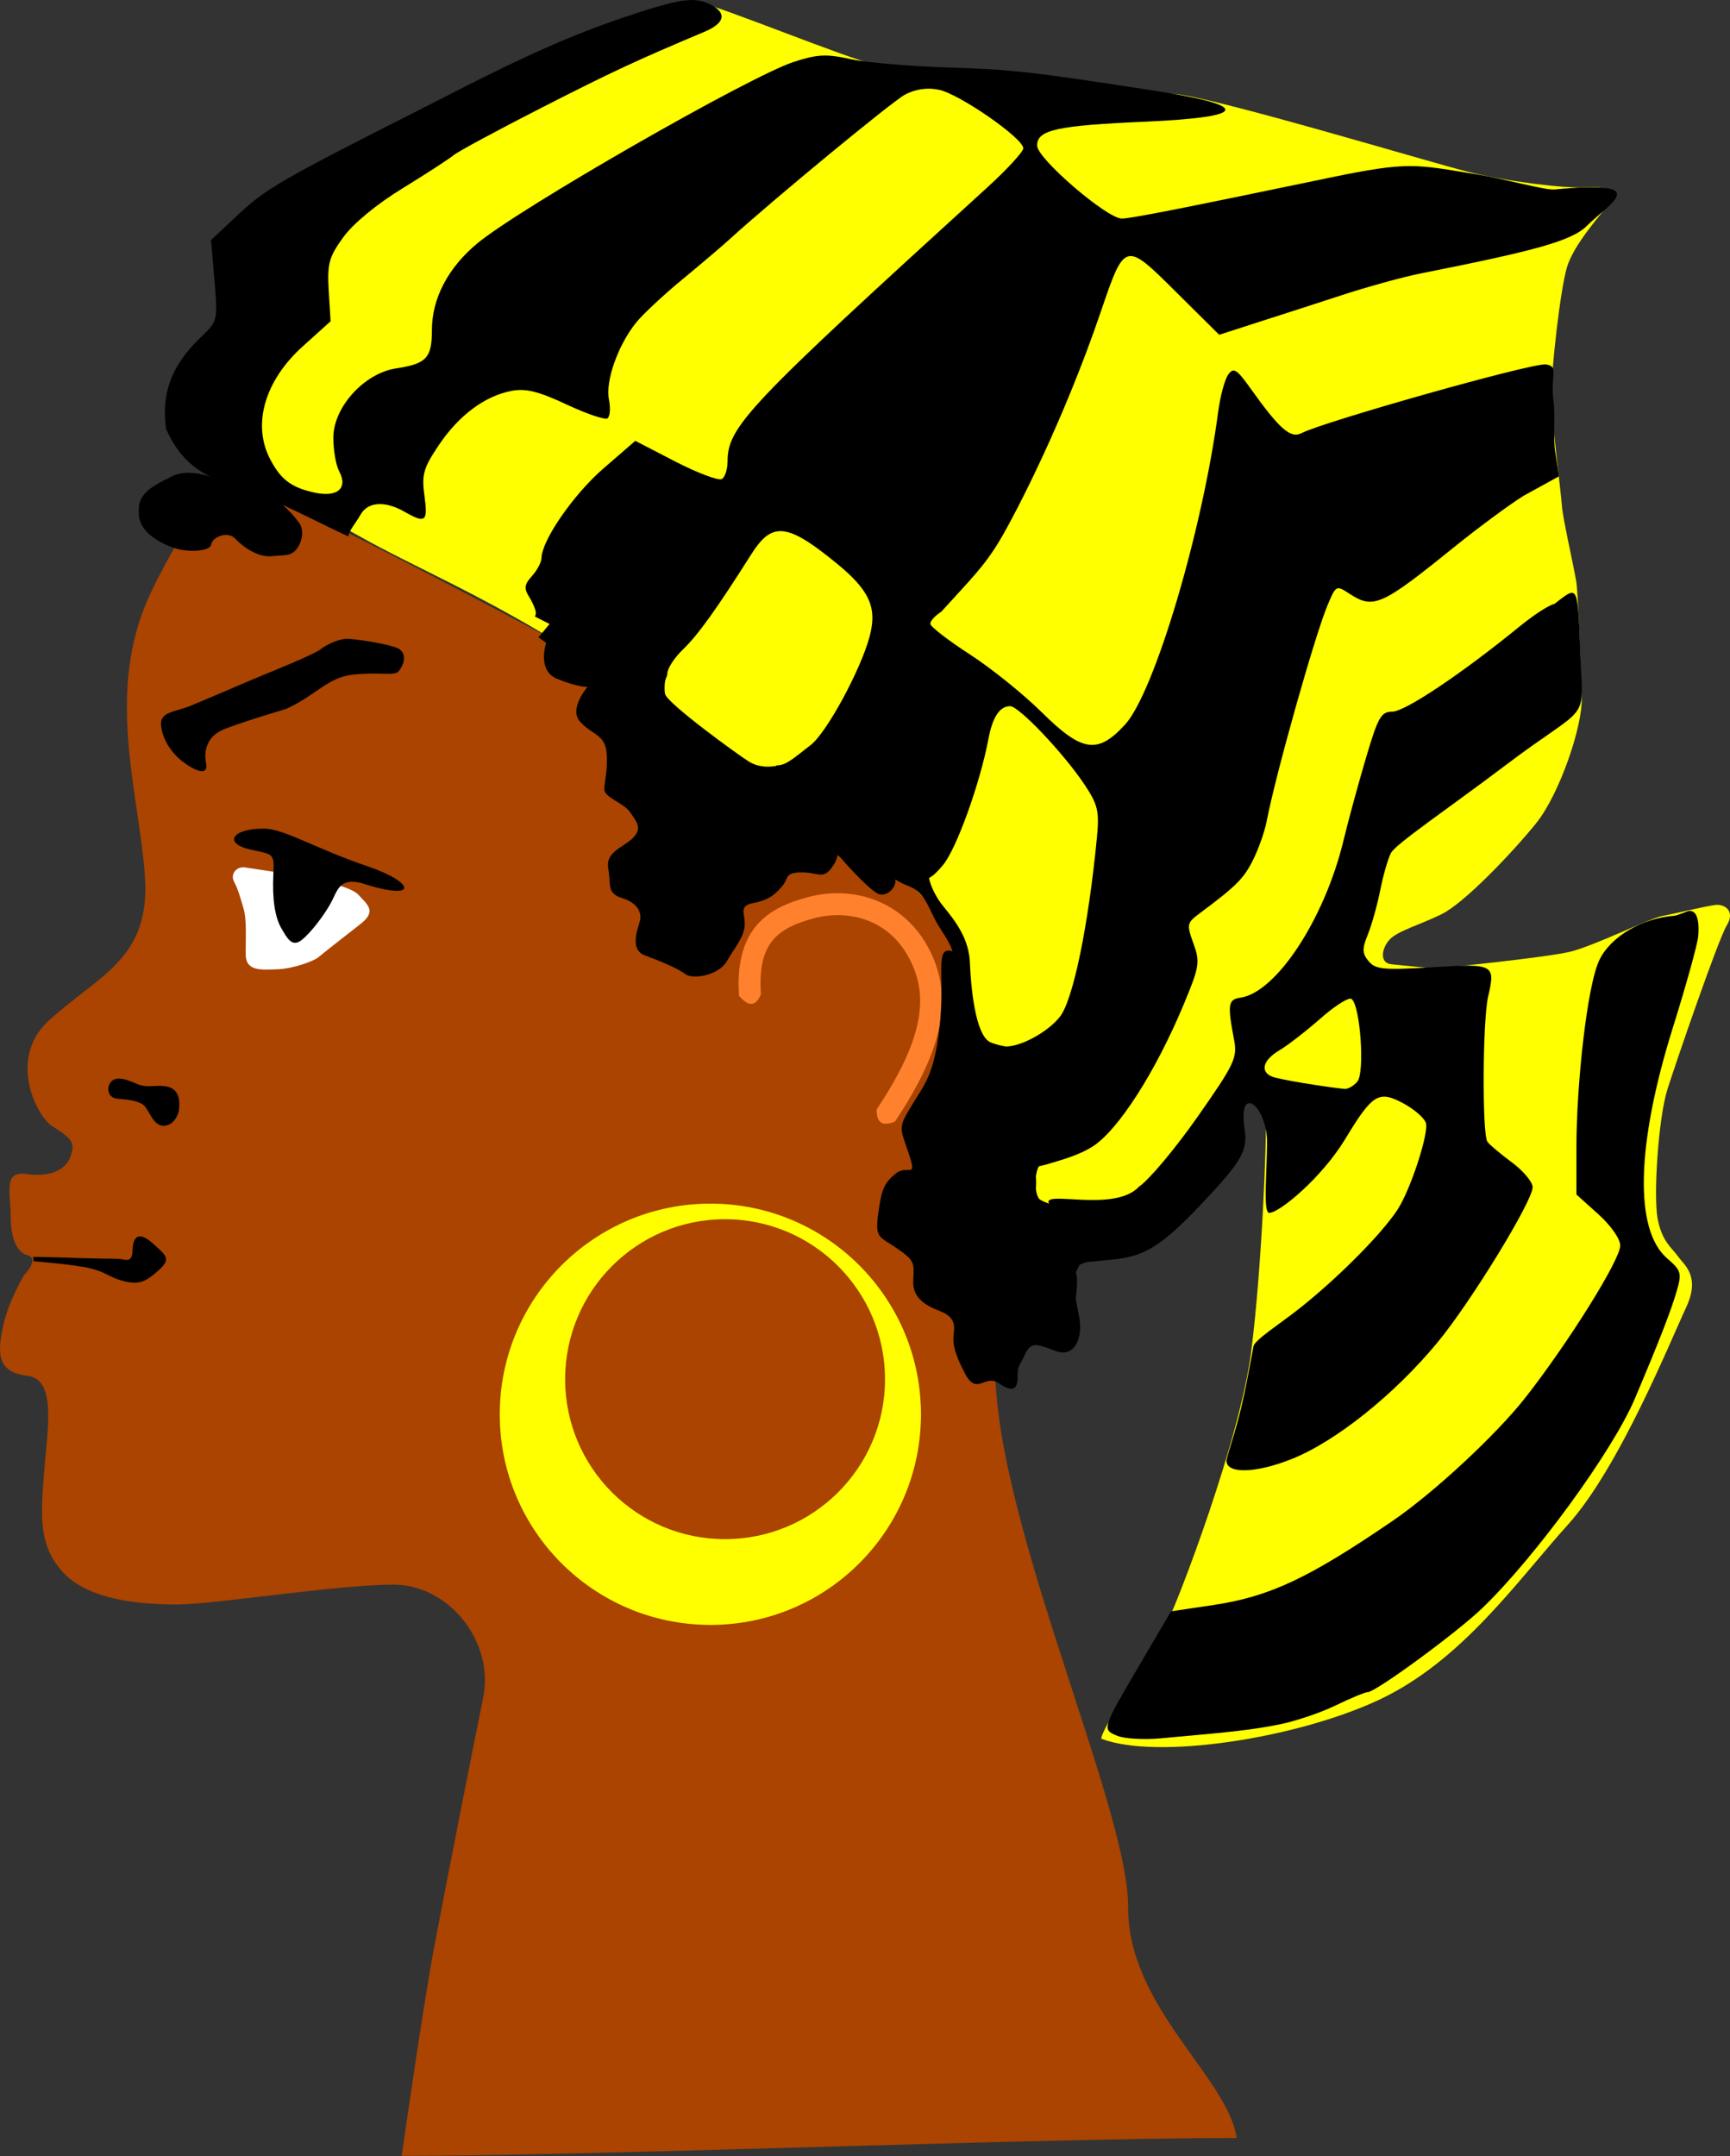 <?xml version="1.0" encoding="UTF-8" standalone="no"?>
<!-- Created with Inkscape (http://www.inkscape.org/) -->

<svg
   xmlns:dc="http://purl.org/dc/elements/1.1/"
   xmlns:cc="http://creativecommons.org/ns#"
   xmlns:rdf="http://www.w3.org/1999/02/22-rdf-syntax-ns#"
   xmlns:svg="http://www.w3.org/2000/svg"
   xmlns="http://www.w3.org/2000/svg"
   xmlns:sodipodi="http://sodipodi.sourceforge.net/DTD/sodipodi-0.dtd"
   xmlns:inkscape="http://www.inkscape.org/namespaces/inkscape"
   id="svg2"
   sodipodi:docname="africanladyshead.svg"
   viewBox="0 0 315.881 393.63"
   version="1.1"
   inkscape:version="0.92.1 r15371"
   width="336.94"
   height="419.872">
  <rect x="0" y="0" width="315.881" height="393.63" fill="#333333" stroke="none"/>
  <defs
     id="defs4560" />
  <sodipodi:namedview
     id="base"
     bordercolor="#666666"
     inkscape:pageshadow="2"
     inkscape:window-y="-8"
     fit-margin-left="0"
     pagecolor="#ffffff"
     inkscape:window-height="705"
     inkscape:window-maximized="1"
     inkscape:zoom="0.84554116"
     inkscape:window-x="-8"
     showgrid="false"
     borderopacity="1.0"
     inkscape:current-layer="g4583"
     inkscape:cx="-176.17028"
     inkscape:cy="234.22992"
     fit-margin-top="0"
     fit-margin-right="0"
     fit-margin-bottom="0"
     inkscape:window-width="1366"
     inkscape:pageopacity="0.0"
     inkscape:document-units="px" />
  <g
     id="layer1"
     inkscape:label="Layer 1"
     inkscape:groupmode="layer"
     transform="translate(220.69,-412.461)">
    <g
       id="g3517">
      <g
         id="g4583">
        <path
           d="m -180.47,498.81 c 0,0 -10.359,15.744 -13.812,24.438 -6.82,17.168 -0.897,34.78 0.062,49.344 0.985,14.961 -8.455,17.879 -17.531,26.156 -7.646,6.973 -2.224,17.612 0.688,19.375 3.852,2.332 3.947,3.216 3.344,5.188 -0.864,2.825 -3.903,4.076 -8.156,3.469 -4.253,-0.608 -2.875,3.278 -2.875,7.531 0,4.253 1.166,6.819 3.031,7.281 2.452,0.608 -0.594,3.656 -0.594,3.656 0,0 -2.723,4.596 -3.719,8.906 -1.215,5.261 -1.251,8.839 4.344,9.469 5.434,0.611 3.639,9.913 3.031,17.812 -0.608,7.899 -1.024,13.303 3.625,18.219 4.649,4.915 14.004,5.719 20.688,5.719 6.684,0 29.139,-3.625 39.469,-3.625 10.33,0 18.481,10.617 16.406,20.656 -1.641,7.939 -6.85,34.461 -8.938,45.469 -1.813,9.56 -5.042,31.94 -5.938,38.156 35.667,0.008 116.792,-3.279 152.459,-3.264 -1.621,-11.089 -19.922,-23.958 -19.82,-42.196 0.108,-19.295 -27.597,-77.21 -23.951,-103.946 3.646,-26.736 -6.531,-81.844 -6.531,-81.844 l -61.75,-38.906 c -24.218,-12.474 -47.163,-25.468 -73.531,-37.062 z"
           inkscape:connector-curvature="0"
           style="fill:#aa4400"
           id="path3061"
           sodipodi:nodetypes="cccccccsccccccsscccccscccc" />
        <path
           d="m -90.969,632.19 c -21.239,0 -38.469,17.23 -38.469,38.469 0,21.239 17.23,38.438 38.469,38.438 21.239,0 38.438,-17.199 38.438,-38.438 0,-21.239 -17.199,-38.469 -38.438,-38.469 z m 2.656,2.844 c 16.126,0 29.219,13.093 29.219,29.219 0,16.126 -13.093,29.188 -29.219,29.188 -16.126,0 -29.188,-13.062 -29.188,-29.188 0,-16.126 13.062,-29.219 29.188,-29.219 z"
           inkscape:connector-curvature="0"
           style="fill:#ffff00"
           id="path3065" />
        <path
           inkscape:connector-curvature="0"
           style="color:#000000;text-indent:0;text-transform:none;fill:#ff812d"
           sodipodi:nodetypes="sssccsssssccssss"
           d="m -67.125,575.53 c -2.075,-0.069 -4.098,0.186 -5.969,0.688 -3.513,0.942 -6.95,2.272 -9.406,5.125 -2.456,2.853 -3.67,7.05 -3.25,12.906 1.599,1.897 2.979,2.152 4,-0.281 -0.373,-5.203 0.637,-8.091 2.281,-10 1.644,-1.909 4.195,-3.014 7.406,-3.875 2.983,-0.8 6.562,-0.823 9.781,0.406 3.219,1.229 6.128,3.631 8.094,7.906 1.619,3.521 1.942,7.077 0.938,11.375 -1.004,4.298 -3.424,9.292 -7.375,15.219 -0.031,2.139 0.78,3.25 3.344,2.219 4.106,-6.159 6.768,-11.528 7.938,-16.531 1.169,-5.003 0.759,-9.669 -1.219,-13.969 -2.371,-5.157 -6.194,-8.365 -10.312,-9.938 -2.059,-0.786 -4.175,-1.181 -6.25,-1.25 z"
           id="path3068" />
        <path
           inkscape:connector-curvature="0"
           style="fill:#ffffff"
           d="m -176.12,570.79 c 13.181,1.91 19.484,3.438 20.917,5.062 1.433,1.624 3.438,2.865 0.382,5.253 -3.056,2.388 -6.972,5.444 -7.736,6.113 -0.764,0.669 -4.585,2.101 -7.545,2.197 -2.961,0.096 -5.731,0.382 -5.731,-2.77 0,-3.152 0.191,-6.399 -0.382,-8.309 -0.573,-1.91 -0.955,-3.438 -1.719,-4.871 -0.764,-1.433 0.382,-2.77 1.815,-2.674 z"
           id="path3170" />
        <path
           inkscape:connector-curvature="0"
           style="fill:#000000"
           sodipodi:nodetypes="csssssssc"
           d="m -154.73,573.66 c 10.585,3.451 9.962,-0.063 1.146,-3.056 -9.859,-3.348 -15.186,-6.877 -19.007,-6.877 -5.751,-2e-5 -7.38,2.686 -2.388,3.821 4.202,0.955 4.394,0.573 4.202,4.489 -0.223,4.579 0.287,7.832 1.433,9.838 1.146,2.006 2.006,3.534 3.725,2.197 1.719,-1.337 4.298,-4.776 5.444,-6.972 1.146,-2.197 1.528,-4.394 5.444,-3.438 z"
           id="path3168" />
        <path
           id="path3070"
           style="fill:#000000"
           inkscape:connector-curvature="0"
           d="m -168.45,541.88 c 5.531,-2.528 7.506,-5.689 12.089,-6.242 4.583,-0.553 7.585,0.237 8.375,-0.553 0.79,-0.79 2.212,-3.635 -0.632,-4.504 -2.844,-0.869 -7.111,-1.422 -8.533,-1.501 -1.422,-0.079 -3.792,0.948 -4.978,1.896 -1.185,0.948 -9.402,4.267 -11.14,4.978 -1.738,0.711 -9.402,4.029 -12.484,5.294 -3.081,1.264 -5.768,1.106 -5.531,3.635 0.237,2.528 1.896,5.136 4.188,6.795 2.291,1.659 4.504,2.449 4.029,0.079 -0.474,-2.37 0.316,-4.82 2.923,-6.005 2.607,-1.185 11.694,-3.872 11.694,-3.872 z" />
        <path
           id="path3159"
           sodipodi:nodetypes="scssssscscscscssssssssssssssssccssssssssssssssssscssssss"
           style="fill:#000000"
           inkscape:connector-curvature="0"
           d="m -186.03,498.78 c -1.252,-0.033 -2.594,0.162 -3.688,0.875 -5.2,2.41 -5.847,4.033 -5.594,7 0.255,2.984 3.862,5.041 6.719,5.938 2.071,0.65 6.215,0.645 6.469,-0.75 0.254,-1.395 3.042,-2.522 4.438,-1 1.395,1.522 4.184,3.41 6.594,3.156 2.41,-0.254 3.394,0.022 4.438,-1.156 1.044,-1.178 1.584,-3.484 0.656,-4.812 -5.924,-8.482 -16.371,-8.079 -16.125,-8.5 0,0 -1.819,-0.694 -3.906,-0.75 z m 67.406,26.438 c -2.704,3.425 -4.341,9.534 -0.375,11.156 3.966,1.623 5.594,1.469 5.594,1.469 0,0 -3.421,3.938 -1.438,6.281 1.983,2.344 4.514,2.373 4.875,5.438 0.361,3.065 -0.375,5.589 -0.375,7.031 0,1.442 3.606,2.502 4.688,4.125 1.082,1.623 2.365,2.885 0.562,4.688 -1.803,1.803 -5.072,2.529 -4.531,5.594 0.541,3.065 -0.353,4.505 2.531,5.406 2.885,0.901 3.611,2.714 3.25,4.156 -0.361,1.442 -1.978,5.231 0.906,6.312 2.885,1.082 5.933,2.325 7.375,3.406 1.442,1.082 6.152,0.18 7.594,-2.344 1.442,-2.524 3.07,-4.305 3.25,-6.469 0.18,-2.163 -1.291,-3.615 1.594,-4.156 2.885,-0.541 3.988,-1.62 5.25,-3.062 1.262,-1.442 0.349,-2.531 3.594,-2.531 3.245,0 3.986,1.62 5.969,-1.625 1.983,-3.245 0.156,-16.031 0.156,-16.031 z m 71.308,60.78 c -2.607,-0.201 -0.81,4.821 -1.812,13.844 -1.002,9.022 -2.813,10.615 -5.219,14.625 -2.406,4.01 -2.01,3.813 -0.406,8.625 1.604,4.812 -0.201,1.821 -2.406,3.625 -2.205,1.804 -2.586,2.995 -3.188,7.406 -0.602,4.411 0.198,4.013 3.406,6.219 3.208,2.205 3.2,2.604 3,5.812 -0.201,3.208 2.206,4.622 4.812,5.625 2.607,1.002 2.794,2.396 2.594,4 -0.201,1.604 -0.174,3.196 2.031,7.406 2.205,4.21 3.612,0.008 6.219,1.812 2.607,1.804 3.406,0.987 3.406,-1.219 0,-2.206 0.203,-1.581 1.406,-4.188 1.203,-2.607 2.805,-1.409 5.812,-0.406 3.007,1.002 4.802,-2.196 4,-6.406 -0.802,-4.21 -0.607,-2.612 -0.406,-5.219 0.201,-2.607 -0.191,-4.62 -4,-9.031 0,0 -0.813,-0.404 -3.219,-3.812 -2.406,-3.408 0.219,-5.021 0.219,-9.031 0,-4.01 -3.615,-6.604 -5.219,-9.812 -1.604,-3.208 1.709,-5.479 1.108,-7.083 -0.602,-1.604 -2.328,-2.74 -6.733,-10.355 -2.412,-4.169 -2.8,-12.237 -5.406,-12.438 z" />
        <path
           id="path3172"
           sodipodi:nodetypes="cssasssc"
           style="fill:#000000"
           inkscape:connector-curvature="0"
           d="m -188.06,615.36 c 0.433,-2.889 -0.433,-4.405 -2.672,-4.622 -2.239,-0.217 -3.106,0.433 -5.2,-0.506 -2.094,-0.939 -3.878,-1.335 -4.694,0 -0.55,0.9 -0.433,2.672 1.444,2.817 1.878,0.144 4.189,0.361 5.055,1.517 0.867,1.155 1.661,3.683 3.611,3.394 1.95,-0.289 2.455,-2.6 2.455,-2.6 z" />
        <path
           id="path3174"
           sodipodi:nodetypes="ccsssssccc"
           style="fill:#000000"
           inkscape:connector-curvature="0"
           d="m -210.18,642 c 7.13,0.266 9.964,0.221 11.116,0.266 1.151,0.044 2.524,0.93 2.569,-1.506 0.044,-2.436 1.063,-3.676 3.631,-1.373 2.569,2.303 3.454,2.879 1.196,4.916 -2.259,2.037 -3.499,2.746 -6.244,2.082 -2.746,-0.664 -3.189,-1.594 -6.156,-2.347 -2.967,-0.753 -10.452,-1.329 -10.452,-1.329 l -0.133,-0.797 z" />
        <path
           inkscape:connector-curvature="0"
           style="fill:#ffff00"
           sodipodi:nodetypes="csssssssssssssssssssssssssssssssccssssscccc"
           d="m -100.12,414.74 c 2.932,-1.015 3.834,-2.255 7.104,-1.804 3.27,0.451 27.737,10.486 31.684,11.163 3.946,0.677 47.92,4.961 55.136,5.525 7.216,0.564 46.342,12.403 53.558,14.207 7.216,1.804 17.702,3.044 21.198,2.819 3.495,-0.226 6.652,0.226 4.961,2.481 -1.691,2.255 -6.878,7.893 -8.118,12.177 -1.24,4.285 -2.819,18.492 -2.819,23.114 0,4.623 1.804,18.379 1.917,20.408 0.113,2.03 2.142,10.937 2.593,13.643 0.451,2.706 0.789,16.124 1.015,21.31 0.226,5.187 -4.059,17.702 -8.344,23.002 -4.285,5.299 -13.079,14.545 -17.251,16.575 -4.172,2.03 -8.005,3.044 -9.471,4.623 -1.466,1.579 -1.917,4.285 0.338,4.51 2.255,0.226 7.216,0.789 8.908,0.677 1.691,-0.113 19.168,-1.917 23.565,-2.932 4.397,-1.015 14.545,-6.089 16.913,-6.54 2.368,-0.451 7.893,-1.804 9.697,-2.03 1.804,-0.226 3.721,1.127 2.142,3.721 -1.579,2.593 -9.133,24.58 -10.824,29.88 -1.691,5.299 -2.593,19.506 -1.804,23.678 0.789,4.172 2.593,5.299 3.721,6.878 1.127,1.579 4.172,3.608 1.466,9.358 -2.706,5.75 -12.177,29.203 -21.536,39.576 -9.358,10.373 -19.371,24.932 -34.592,32.044 -14.945,6.982 -40.398,10.959 -50.577,7.091 -0.928,-0.352 10.865,-19.404 12.33,-22.11 1.466,-2.706 12.967,-32.473 14.996,-48.709 2.03,-16.236 2.76,-38.779 2.647,-41.034 -0.113,-2.255 -5.495,-11.177 -5.375,3.346 0.049,5.9 -17.455,18.859 -17.455,18.859 l -20.522,-6.202 c 0,0 2.804,-3.865 0.548,-10.631 -2.255,-6.765 -12.497,-16.582 -12.435,-26.931 0.065,-10.889 -5.879,-21.392 -12.58,-24.114 -7.093,-2.881 -40.991,-29.637 -57.791,-40.348 -16.8,-10.712 -29.931,-16.028 -40.079,-21.779 -10.148,-5.75 -27.737,-13.305 -27.963,-14.207 -0.226,-0.902 11.501,-24.242 11.501,-24.242 l 9.396,-26.328 52.621,-23.6"
           id="path3263" />
        <path
           inkscape:connector-curvature="0"
           style="fill:#000000"
           sodipodi:nodetypes="scccccsccscsssssscsssssccssscccccsssccccssscssssssccccccssssssssssssssscscssssssscscsssssssccccsssssssssscccsssssssssscsscccssssssssssssssssscscccccssssssssssccsscsssssscssccssscsssccscccssscccscccssssssscccscsssccc"
           d="m -95.094,412.5 c -2.284,0.155 -5.472,1.054 -10.906,2.875 -13.756,4.484 -26.392,11.161 -37.531,16.844 -25.694,12.991 -28.61,14.674 -33.625,19.375 l -5,4.688 0.625,7.375 c 0.617,7.294 0.586,7.441 -2.438,10.312 -5.211,4.95 -7.203,9.969 -6.469,16.219 0.025,0.208 0.041,0.369 0.062,0.562 2.556,5.791 6.258,8.524 12.25,10.312 7.28,2.173 17.707,7.963 21.156,9.344 -0.463,-0.457 1.442,-2.747 2.062,-3.906 1.304,-2.437 4.448,-2.691 8.062,-0.625 3.859,2.206 4.31,1.862 3.656,-2.906 -0.531,-3.872 -0.19,-5.061 2.625,-9.25 3.675,-5.469 8.43,-8.99 13.312,-9.906 2.571,-0.482 4.9,0.097 9.969,2.469 3.646,1.706 7.024,2.856 7.5,2.562 0.475,-0.294 0.604,-1.855 0.281,-3.469 -0.671,-3.356 1.662,-9.928 4.969,-14.031 1.205,-1.495 4.998,-5.041 8.438,-7.875 3.44,-2.834 7.265,-6.091 8.5,-7.219 7.825,-7.141 29.733,-25.21 32.125,-26.5 1.395,-0.752 2.957,-1.125 4.562,-1.094 0.535,0.01 1.089,0.087 1.625,0.188 3.639,0.683 15.438,8.848 15.438,10.688 0,0.633 -3.002,3.895 -6.688,7.25 -43.714,39.795 -47.312,43.575 -47.312,49.938 0,1.397 -0.462,2.836 -1.031,3.188 -0.569,0.352 -4.374,-1.064 -8.438,-3.156 l -7.375,-3.812 -5.844,5.062 c -5.456,4.736 -11.228,13.098 -11.281,16.312 -0.013,0.782 -0.812,2.276 -1.75,3.312 -1.392,1.539 -1.484,2.236 -0.5,3.812 0.663,1.062 1.219,2.38 1.219,2.938 0,0.251 -0.075,0.46 -0.188,0.625 l 2.688,1.375 -2.031,2.438 33.188,23.5 c 0,0 20.813,15.294 22.156,16.906 1.343,1.612 5.501,6.066 6.844,6.469 1.343,0.403 2.7,-0.822 2.969,-2.031 0.056,-0.253 0.027,-0.463 0,-0.656 0.606,0.391 1.366,0.803 2.375,1.188 3.469,1.321 3.625,4.469 5.938,7.938 2.312,3.469 2.495,4.616 2,5.938 -0.496,1.321 0.321,2.308 0.156,6.438 -0.165,4.129 -0.312,6.107 -0.312,7.594 0,1.487 4.682,8.546 4.847,9.206 0.165,0.661 8.184,17.231 8.184,17.231 l -1.703,8.406 10.641,9.25 c 0,0 0.777,-1.191 1.531,-2.844 l 1.219,-0.469 5,-0.5 c 5.709,-0.576 8.851,-2.547 16,-10.094 7.484,-7.901 8.549,-9.784 7.875,-14 -0.334,-2.086 -0.158,-3.913 0.438,-4.281 1.56,-0.964 3.688,3.149 3.688,6.719 0,5.935 -0.76,13.156 0.406,13.156 1.873,0 9.633,-6.48 13.844,-13.438 5.031,-8.313 6.133,-8.984 10.688,-6.531 1.969,1.06 3.786,2.659 4.062,3.531 0.59,1.858 -2.792,12.219 -5.188,15.875 -2.868,4.376 -10.569,12.154 -17.562,17.75 -3.707,2.966 -8.45,5.938 -8.719,7.156 -0.269,1.219 -1.076,6.187 -2.188,10.938 -1.112,4.75 -2.75,9.339 -2.75,9.969 0,2.339 5.05,2.379 11.75,-0.25 8.13,-3.189 18.992,-11.87 26.906,-21.5 6.053,-7.365 17.235,-25.627 17.25,-28.188 0.005,-0.935 -1.688,-2.963 -3.75,-4.5 -2.062,-1.537 -4.096,-3.228 -4.5,-3.781 -0.994,-1.361 -0.889,-22.159 0.125,-26.531 1.367,-5.893 1.072,-6.035 -10.219,-5.344 -8.887,0.544 -10.35,0.405 -11.594,-1.094 -1.191,-1.435 -1.233,-2.226 -0.156,-4.875 0.708,-1.743 1.738,-5.418 2.281,-8.156 0.543,-2.738 1.422,-5.756 1.938,-6.719 0.916,-1.712 10.269,-7.969 20.969,-16.062 15.22,-11.513 14.21,-7.319 13.625,-19.812 -0.326,-8.452 -0.381,-11.415 -1.438,-11.625 -0.634,-0.126 -1.625,0.738 -3.281,2 -1.047,0.244 -3.711,1.961 -6.406,4.156 -10.644,8.67 -20.908,15.531 -23.219,15.531 -2.039,0 -2.595,0.993 -4.75,8.25 -1.348,4.537 -3.231,11.4 -4.156,15.25 -3.441,14.311 -12.269,27.781 -18.844,28.719 -2.248,0.321 -2.371,1.252 -1.125,7.781 0.609,3.193 0.003,4.424 -6.688,13.969 -4.034,5.755 -8.831,11.489 -10.656,12.719 -4.48,4.881 -17.805,0.531 -16.469,3.125 -0.526,-0.193 -1.087,-0.416 -1.562,-0.688 -1.11,-0.634 -1.156,-4.772 -0.281,-6.125 1.145,-0.264 2.134,-0.541 3.594,-1 1.142,-0.36 4.023,-1.192 6.281,-2.656 4.666,-3.026 11.434,-13.601 16.531,-25.812 2.927,-7.013 3.05,-7.797 1.812,-11.219 -1.254,-3.467 -1.184,-3.765 1.062,-5.438 6.756,-5.029 8.083,-6.362 9.781,-9.719 1.015,-2.006 2.162,-5.231 2.531,-7.156 1.625,-8.481 8.755,-33.777 11.094,-39.375 1.545,-3.697 1.604,-3.737 3.969,-2.188 4.435,2.906 5.844,2.282 19,-8.344 4.4,-3.554 10.173,-7.835 12.844,-9.5 l 6.456,-3.55 -0.688,-4.56 c -0.375,-2.494 0.058,-6.5 -0.312,-9.25 -0.61,-4.524 1.1,-6.337 -1.406,-6.625 -2.545,-0.293 -40.585,10.461 -44.625,12.562 -1.96,1.019 -4.041,-0.823 -9.219,-8.094 -2.556,-3.589 -3.142,-3.969 -4.125,-2.625 -0.63,0.862 -1.463,3.935 -1.844,6.812 -2.886,21.814 -11.656,51.26 -17,57.094 -5.007,5.466 -7.863,5.037 -15.219,-2.25 -3.267,-3.237 -9.161,-7.998 -13.125,-10.562 -3.964,-2.564 -7.219,-5.075 -7.219,-5.594 0,-0.519 0.9,-1.5 2,-2.188 5.066,-5.61 7.816,-8.198 10.719,-13.094 2.903,-4.896 11.572,-21.593 18.406,-41.656 4.397,-12.909 4.427,-12.893 13.75,-3.625 l 7.875,7.812 6.875,-2.219 c 3.781,-1.213 10.7,-3.437 15.375,-4.969 4.675,-1.532 11.2,-3.344 14.5,-4 20.669,-4.106 27.592,-5.905 30.406,-8.719 4.19,-4.19 12.342,-8.363 -5.906,-6.625 -1.783,0.17 -9.152,-1.942 -14.188,-2.75 -11.222,-1.8 -12.247,-2.448 -27,0.625 -27.26,5.678 -36.218,7.438 -37.844,7.438 -2.728,0 -15.469,-10.963 -15.469,-13.312 0,-2.879 3.552,-3.662 19.781,-4.375 18.87,-0.829 19.466,-2.892 1.625,-5.656 -22.273,-3.45 -26.026,-3.883 -37.906,-4.25 -6.883,-0.213 -14.812,-0.899 -17.656,-1.531 -4.324,-0.961 -6.029,-0.86 -10.281,0.531 -8.139,2.662 -50.073,26.707 -57.812,33.156 -5.313,4.427 -8.25,10.04 -8.25,15.781 0,5.097 -0.985,6.166 -6.5,7 -5.876,0.888 -11.5,7.087 -11.5,12.688 0,2.257 0.474,4.995 1.062,6.094 1.68,3.14 -0.338,4.842 -4.625,3.875 -4.18,-0.943 -6.079,-2.409 -8,-6.125 -3.278,-6.339 -0.943,-14.32 6,-20.562 l 5.062,-4.562 -0.344,-5.625 c -0.282,-4.936 0.061,-6.128 2.688,-9.75 1.796,-2.477 6.112,-6.025 10.812,-8.906 4.308,-2.64 8.519,-5.382 9.344,-6.062 0.825,-0.68 8.025,-4.553 16,-8.625 12.901,-6.587 17.297,-8.627 29.75,-13.875 3.679,-1.55 4.157,-3.352 1.312,-4.875 -1.311,-0.702 -2.536,-1.027 -4.312,-0.906 z m 16.562,96.938 c 2.397,-0.204 5.47,1.68 10.5,5.781 6.118,4.988 7.541,8.115 6.125,13.438 -1.615,6.066 -7.799,17.484 -10.719,19.781 -3.789,2.98 -4.646,3.738 -6.375,3.75 l 0.094,0.094 c -2.077,0.357 -3.741,0.013 -5.031,-0.781 -1.746,-1.075 -14.91,-10.598 -15.312,-12.344 -0.106,-0.461 -0.115,-1.165 -0.062,-1.938 8.78e-4,-0.051 0.028,-0.078 0.031,-0.125 0.057,-0.795 0.438,-1.117 0.438,-1.656 0,-0.929 1.285,-2.915 2.875,-4.438 2.71,-2.596 6.102,-7.317 12.469,-17.375 1.659,-2.622 3.105,-4.029 4.969,-4.188 z m 42.282,31.94 c 1.628,0 9.876,8.719 13.625,14.375 2.393,3.609 2.685,4.795 2.219,9.625 -1.561,16.154 -4.347,29.632 -6.75,32.688 -2.118,2.693 -6.863,5.36 -9.75,5.438 -0.043,10e-4 -0.083,10e-6 -0.125,0 -0.938,-0.149 -1.913,-0.393 -2.781,-0.75 -2.808,-1.156 -3.616,-10.237 -3.781,-14.531 -0.165,-4.295 -2.5,-7.442 -4.812,-10.25 -1.339,-1.626 -2.352,-3.669 -2.656,-5.219 0.758,-0.395 1.494,-1.111 2.531,-2.344 2.451,-2.913 6.766,-14.846 8.312,-23.031 0.763,-4.038 2.065,-6 3.969,-6 z m 124.12,37.37 c -0.547,-0.008 -2.053,0.831 -3,0.906 -5.746,0.459 -11.429,3.765 -13.5,8 -2.31,4.721 -4.212,23.04 -4.219,34.062 v 8.812 l 4,3.594 c 2.287,2.053 4,4.503 4,5.719 0,2.586 -9.409,17.659 -17.312,27.75 -5.281,6.742 -16.684,17.337 -24.188,22.469 -15.405,10.536 -22.564,13.882 -32.812,15.406 l -7.719,1.15 -5.5,9.38 c -7.132,12.119 -7.151,12.182 -4.312,13.344 1.295,0.53 4.819,0.738 7.844,0.469 13.897,-1.235 16.839,-1.583 21.688,-2.531 2.849,-0.557 7.464,-2.094 10.25,-3.438 2.786,-1.344 5.443,-2.469 5.938,-2.469 1.464,0 16.26,-10.841 20.938,-15.344 9.644,-9.282 23.778,-28.662 27.812,-38.156 4.376,-10.299 6.626,-16.089 7.656,-19.625 0.983,-3.375 0.871,-3.835 -1.719,-6.062 -6.04,-5.195 -5.641,-20.804 1.062,-42.188 2.392,-7.63 4.446,-15.055 4.594,-16.5 0.191,-1.865 0.142,-4.727 -1.5,-4.75 z m -62.094,16.031 c 0.124,-0.018 0.217,-0.009 0.281,0.031 1.607,0.993 2.505,13.393 1.094,15.094 -0.682,0.822 -1.755,1.412 -2.375,1.344 -4.476,-0.495 -11.875,-1.739 -13.125,-2.219 -2.343,-0.899 -1.763,-3.046 1.281,-4.844 1.522,-0.899 4.875,-3.498 7.469,-5.781 2.269,-1.998 4.507,-3.5 5.375,-3.625 z"
           id="path3241" />
      </g>
    </g>
  </g>
</svg>
